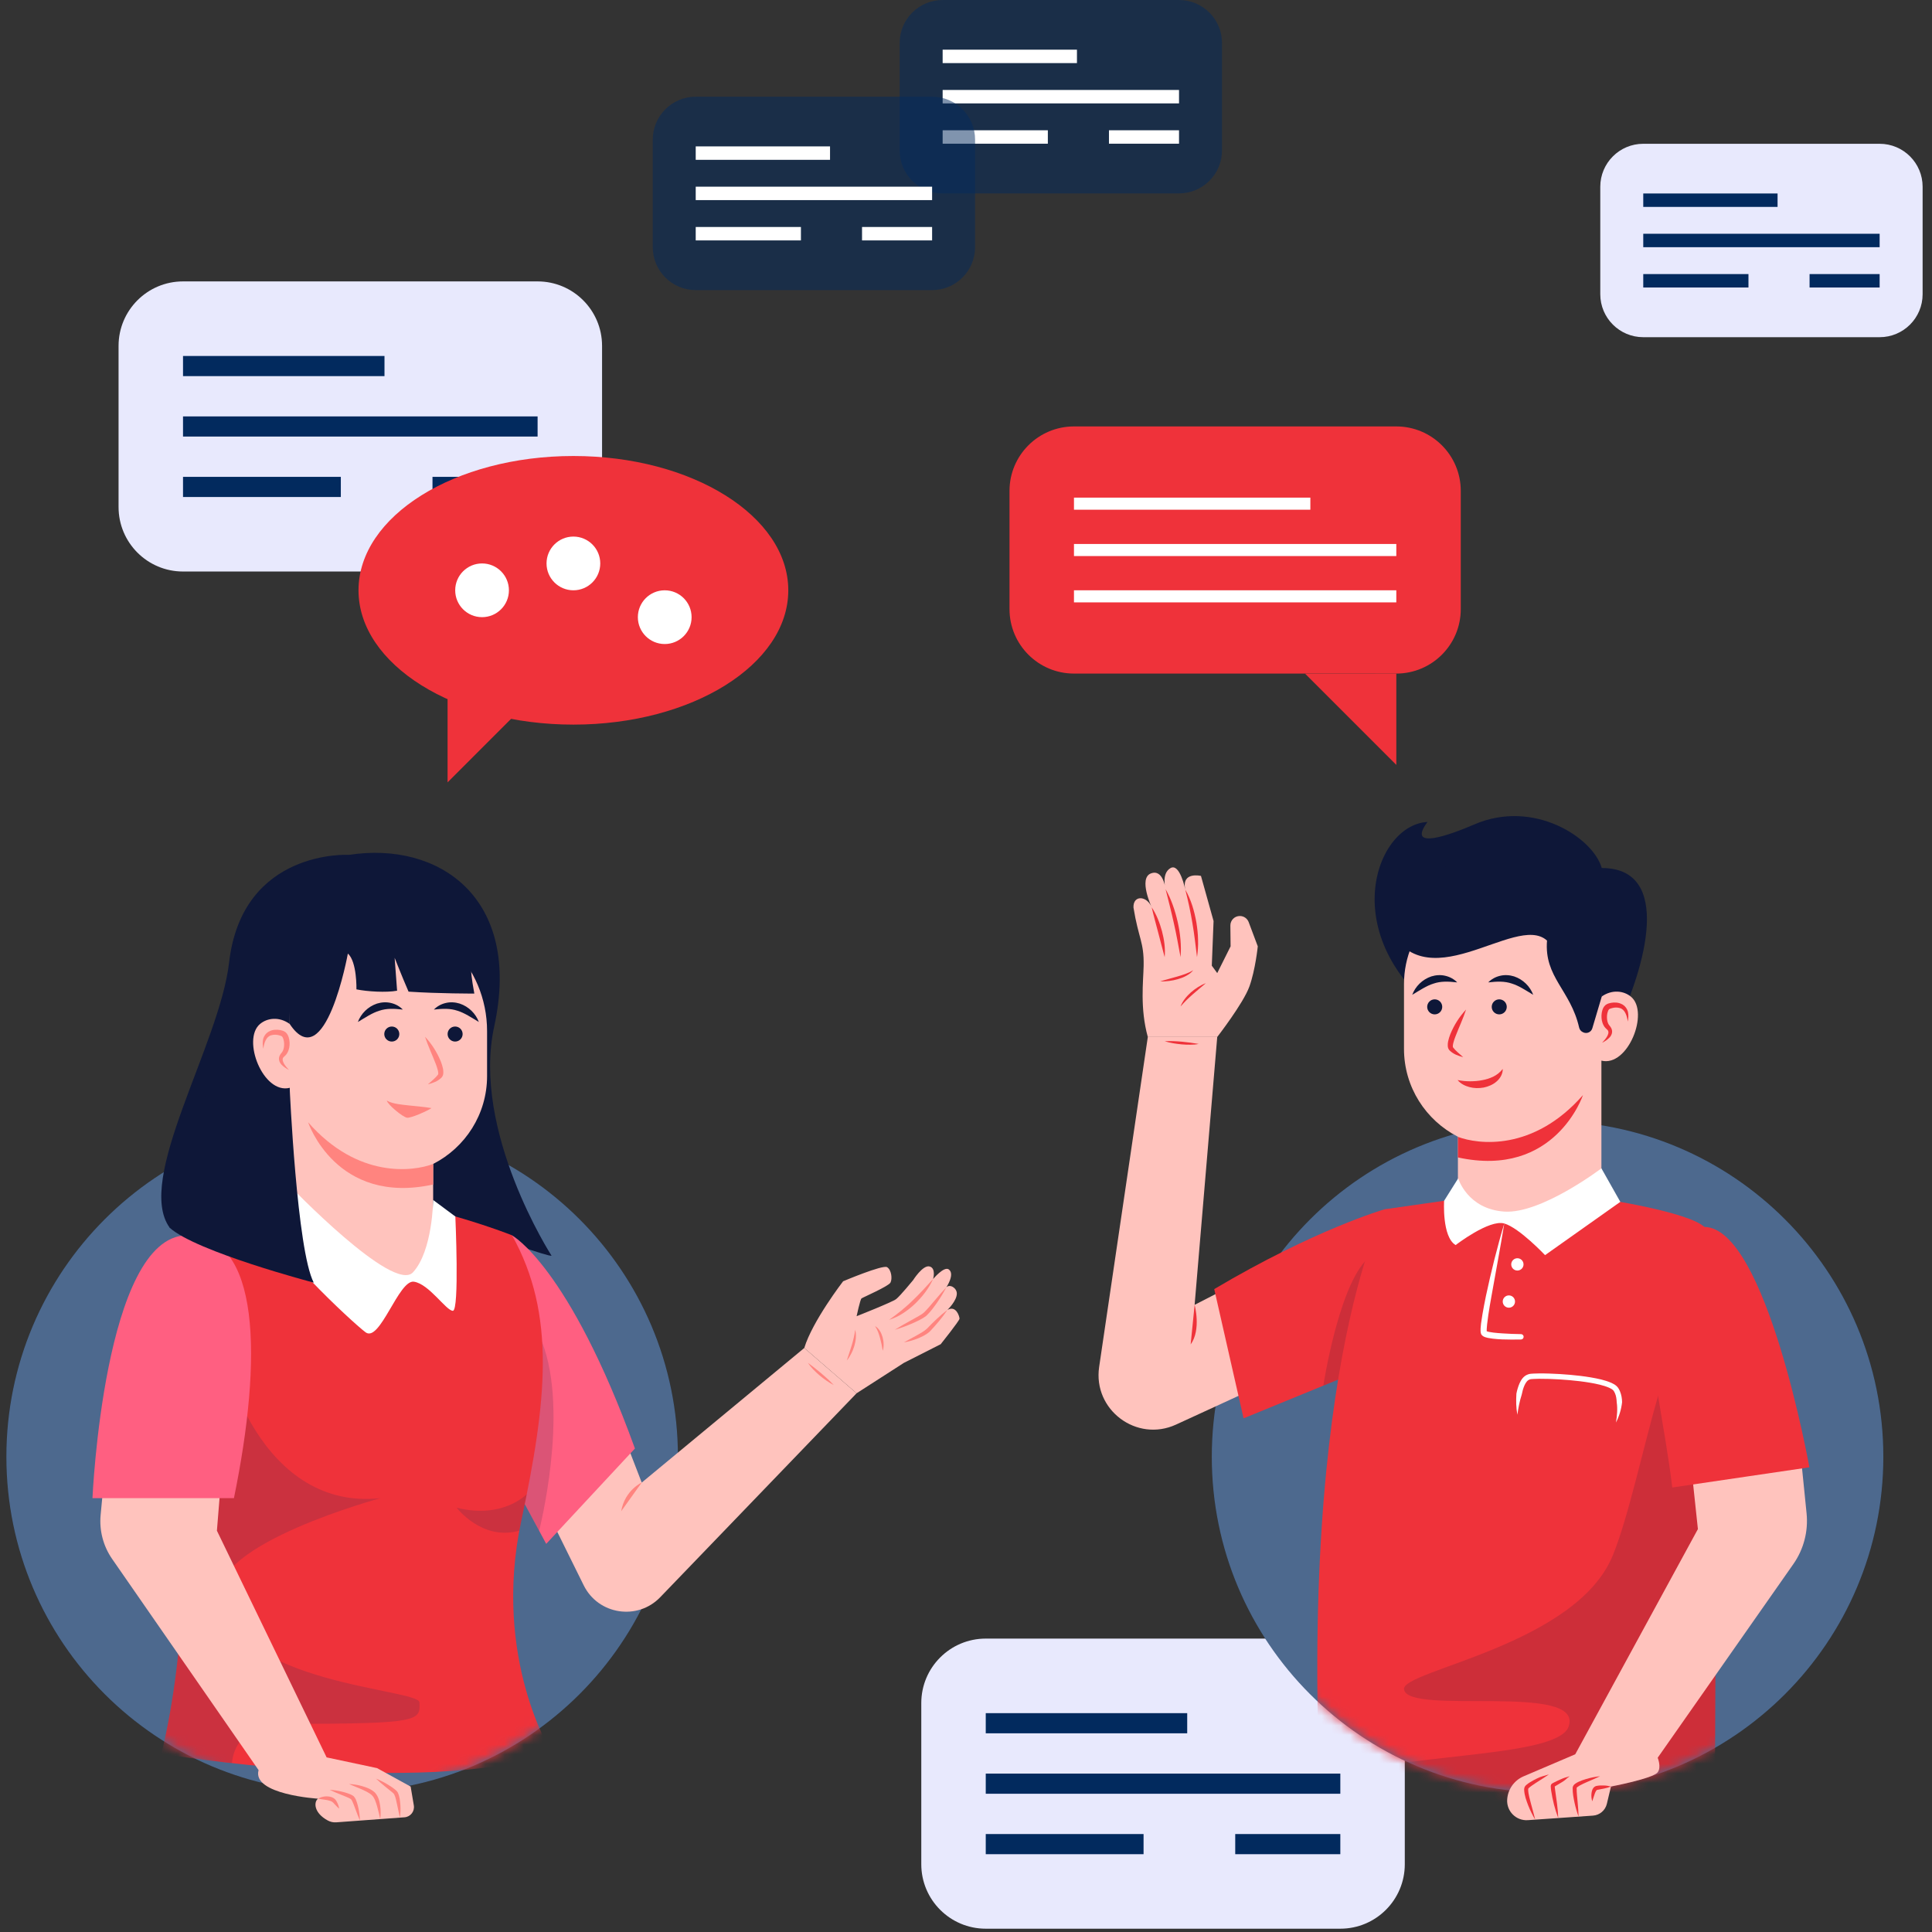<svg width="201" height="201" viewBox="0 0 201 201" fill="none" xmlns="http://www.w3.org/2000/svg">
<rect x="0" y="0" width="201" height="201" fill="#333333" stroke="none"/>
<path d="M139.444 200.656H102.555C98.851 200.656 95.848 197.653 95.848 193.949V177.182C95.848 173.478 98.851 170.475 102.555 170.475H139.444C143.148 170.475 146.151 173.478 146.151 177.182V193.949C146.151 197.653 143.148 200.656 139.444 200.656Z" fill="#E8E9FD"/>
<path d="M139.444 184.521H102.555V186.617H139.444V184.521Z" fill="#022A5E"/>
<path d="M123.514 178.232H102.555V180.328H123.514V178.232Z" fill="#022A5E"/>
<path d="M118.973 190.809H102.555V192.905H118.973V190.809Z" fill="#022A5E"/>
<path d="M139.444 190.809H128.51V192.905H139.444V190.809Z" fill="#022A5E"/>
<path d="M55.93 59.459H19.041C15.338 59.459 12.335 56.456 12.335 52.752V35.984C12.335 32.28 15.338 29.277 19.041 29.277H55.93C59.634 29.277 62.637 32.28 62.637 35.984V52.752C62.637 56.456 59.634 59.459 55.93 59.459Z" fill="#E8E9FD"/>
<path d="M55.93 43.322H19.041V45.418H55.93V43.322Z" fill="#022A5E"/>
<path d="M40.001 37.035H19.041V39.131H40.001V37.035Z" fill="#022A5E"/>
<path d="M35.459 49.611H19.041V51.707H35.459V49.611Z" fill="#022A5E"/>
<path d="M55.929 49.611H44.995V51.707H55.929V49.611Z" fill="#022A5E"/>
<path d="M195.553 35.08H170.96C168.491 35.08 166.489 33.078 166.489 30.609V19.43C166.489 16.961 168.491 14.959 170.96 14.959H195.553C198.022 14.959 200.024 16.961 200.024 19.43V30.609C200.024 33.078 198.022 35.08 195.553 35.08Z" fill="#E8E9FD"/>
<path d="M195.552 24.32H170.96V25.718H195.552V24.32Z" fill="#022A5E"/>
<path d="M184.933 20.129H170.96V21.526H184.933V20.129Z" fill="#022A5E"/>
<path d="M181.905 28.514H170.96V29.911H181.905V28.514Z" fill="#022A5E"/>
<path d="M195.552 28.514H188.263V29.911H195.552V28.514Z" fill="#022A5E"/>
<path opacity="0.5" d="M122.662 20.121H98.07C95.6 20.121 93.598 18.119 93.598 15.65V4.471C93.598 2.002 95.6 0 98.07 0H122.662C125.132 0 127.134 2.002 127.134 4.471V15.65C127.134 18.119 125.132 20.121 122.662 20.121Z" fill="#022A5E"/>
<path d="M122.662 9.359H98.07V10.757H122.662V9.359Z" fill="white"/>
<path d="M112.043 5.168H98.07V6.565H112.043V5.168Z" fill="white"/>
<path d="M109.015 13.553H98.07V14.95H109.015V13.553Z" fill="white"/>
<path d="M122.662 13.553H115.373V14.95H122.662V13.553Z" fill="white"/>
<path d="M145.268 70.076H111.733C108.029 70.076 105.026 67.073 105.026 63.368V51.072C105.026 47.368 108.029 44.365 111.733 44.365H145.268C148.972 44.365 151.975 47.368 151.975 51.072V63.368C151.975 67.073 148.973 70.076 145.268 70.076Z" fill="#EF323A"/>
<path d="M145.269 70.076V79.578L135.781 70.09L145.269 70.076Z" fill="#EF323A"/>
<path d="M136.326 51.772H111.733V53.029H136.326V51.772Z" fill="white"/>
<path d="M145.268 56.594H111.733V57.851H145.268V56.594Z" fill="white"/>
<path d="M145.268 61.412H111.733V62.67H145.268V61.412Z" fill="white"/>
<path d="M59.655 75.387C72.002 75.387 82.011 69.132 82.011 61.414C82.011 53.697 72.002 47.441 59.655 47.441C47.307 47.441 37.298 53.697 37.298 61.414C37.298 69.132 47.307 75.387 59.655 75.387Z" fill="#EF323A"/>
<path d="M46.565 71.613V81.394L53.359 74.599L46.565 71.613Z" fill="#EF323A"/>
<path d="M59.655 61.413C61.198 61.413 62.449 60.162 62.449 58.619C62.449 57.075 61.198 55.824 59.655 55.824C58.111 55.824 56.86 57.075 56.86 58.619C56.86 60.162 58.111 61.413 59.655 61.413Z" fill="white"/>
<path d="M69.156 67.003C70.699 67.003 71.951 65.752 71.951 64.209C71.951 62.665 70.699 61.414 69.156 61.414C67.612 61.414 66.361 62.665 66.361 64.209C66.361 65.752 67.612 67.003 69.156 67.003Z" fill="white"/>
<path d="M50.153 64.208C51.696 64.208 52.947 62.957 52.947 61.414C52.947 59.87 51.696 58.619 50.153 58.619C48.609 58.619 47.358 59.87 47.358 61.414C47.358 62.957 48.609 64.208 50.153 64.208Z" fill="white"/>
<path opacity="0.5" d="M96.974 30.182H72.381C69.912 30.182 67.91 28.18 67.91 25.71V14.532C67.91 12.063 69.912 10.06 72.381 10.06H96.974C99.443 10.06 101.445 12.063 101.445 14.532V25.71C101.445 28.18 99.443 30.182 96.974 30.182Z" fill="#022A5E"/>
<path d="M96.974 19.422H72.381V20.819H96.974V19.422Z" fill="white"/>
<path d="M86.354 15.23H72.381V16.628H86.354V15.23Z" fill="white"/>
<path d="M83.326 23.615H72.381V25.012H83.326V23.615Z" fill="white"/>
<path d="M96.974 23.615H89.684V25.012H96.974V23.615Z" fill="white"/>
<path d="M161.005 186.49C180.297 186.49 195.937 170.85 195.937 151.558C195.937 132.265 180.297 116.625 161.005 116.625C141.712 116.625 126.072 132.265 126.072 151.558C126.072 170.85 141.712 186.49 161.005 186.49Z" fill="#022A5E"/>
<path opacity="0.3" d="M161.005 186.49C180.297 186.49 195.937 170.85 195.937 151.558C195.937 132.265 180.297 116.625 161.005 116.625C141.712 116.625 126.072 132.265 126.072 151.558C126.072 170.85 141.712 186.49 161.005 186.49Z" fill="white"/>
<path d="M128.56 133.555L124.285 135.752L126.638 107.885H119.415L114.352 142.213C113.694 146.678 118.251 150.094 122.352 148.209L130.855 144.3L128.56 133.555Z" fill="#FFC3BD"/>
<path d="M119.819 94.39C119.819 94.39 118.422 91.386 119.726 90.873C121.03 90.361 121.263 92.503 121.263 92.503C121.263 92.503 120.798 90.873 121.776 90.314C122.754 89.755 123.313 92.55 123.313 92.55C122.893 90.64 124.945 91.127 124.945 91.127L126.256 95.822L126.072 100.468L126.638 101.237L128.028 98.454L128.004 96.293C127.998 95.745 128.441 95.298 128.988 95.298C129.399 95.298 129.766 95.552 129.91 95.936L130.855 98.454C130.855 98.454 130.613 100.887 129.984 102.634C129.356 104.38 126.638 107.885 126.638 107.885H119.415C118.585 104.87 118.95 102.116 118.981 100.468C119.027 97.981 118.46 97.703 117.924 94.419C117.87 93.106 119.307 93.156 119.819 94.39Z" fill="#FFC3BD"/>
<path d="M119.819 94.389C120.325 95.152 120.652 96.008 120.891 96.882C121.121 97.757 121.252 98.672 121.17 99.582C120.922 98.704 120.723 97.847 120.487 96.989C120.264 96.129 120.02 95.277 119.819 94.389Z" fill="#EF323A"/>
<path d="M121.263 92.504C121.868 93.571 122.255 94.745 122.528 95.936C122.794 97.129 122.925 98.362 122.823 99.583C122.594 98.381 122.393 97.201 122.12 96.027C121.863 94.851 121.56 93.689 121.263 92.504Z" fill="#EF323A"/>
<path d="M123.312 92.549C123.92 93.599 124.256 94.783 124.469 95.971C124.562 96.568 124.635 97.17 124.642 97.775C124.666 98.379 124.619 98.985 124.535 99.582C124.385 98.383 124.258 97.209 124.056 96.041C123.964 95.456 123.843 94.876 123.723 94.294C123.594 93.714 123.468 93.132 123.312 92.549Z" fill="#EF323A"/>
<path d="M125.454 102.287C124.993 102.686 124.531 103.056 124.088 103.45C123.863 103.643 123.653 103.849 123.437 104.052C123.225 104.26 123.029 104.481 122.823 104.708C123.039 104.132 123.451 103.647 123.903 103.24C124.366 102.843 124.88 102.5 125.454 102.287Z" fill="#EF323A"/>
<path d="M120.704 102.098C121.297 101.913 121.886 101.774 122.465 101.601C122.755 101.521 123.041 101.428 123.323 101.326C123.603 101.221 123.879 101.104 124.138 100.934C123.956 101.191 123.685 101.372 123.411 101.522C123.136 101.676 122.84 101.781 122.542 101.87C122.243 101.953 121.94 102.022 121.632 102.056C121.325 102.093 121.016 102.118 120.704 102.098Z" fill="#EF323A"/>
<path d="M121.17 108.329C121.77 108.29 122.36 108.326 122.949 108.374C123.538 108.428 124.118 108.509 124.709 108.608C124.414 108.674 124.112 108.686 123.815 108.689C123.517 108.696 123.22 108.676 122.924 108.652C122.334 108.593 121.746 108.506 121.17 108.329Z" fill="#EF323A"/>
<path d="M124.285 135.754L123.872 139.873C124.989 138.336 124.285 135.754 124.285 135.754Z" fill="#EF323A"/>
<path d="M144.047 125.812C144.047 125.812 136.811 127.893 126.325 134.114L129.378 147.559L151.454 138.515L144.047 125.812Z" fill="#EF323A"/>
<path opacity="0.15" d="M141.999 131.239C139.166 134.415 137.677 144.155 137.677 144.155L151.454 138.511C151.454 138.511 144.831 128.064 141.999 131.239Z" fill="#0E1738"/>
<mask id="mask0_793_15350" style="mask-type:luminance" maskUnits="userSpaceOnUse" x="126" y="116" width="70" height="71">
<path d="M161.006 116.623C180.298 116.623 195.938 132.263 195.938 151.556C195.938 170.848 180.298 186.488 161.006 186.488C141.713 186.488 126.073 170.848 126.073 151.556C126.073 132.263 141.713 116.623 161.006 116.623Z" fill="white"/>
</mask>
<g mask="url(#mask0_793_15350)">
<path d="M166.643 124.717H151.715L144.047 125.81C144.047 125.81 134.363 143.963 137.775 193.965C143.301 198.041 170.863 198.335 178.345 193.459C178.345 193.459 179.025 129.24 177.319 127.65C175.613 126.06 166.643 124.717 166.643 124.717Z" fill="#EF323A"/>
<path opacity="0.15" d="M163.189 179.64C164.884 174.945 146.308 178.556 146.07 175.728C145.904 173.771 163.977 171.179 167.796 161.808C171.1 153.702 173.851 132.77 178.175 137.789C178.739 156.265 178.346 193.458 178.346 193.458C170.864 198.334 143.301 198.039 137.775 193.963C137.57 190.954 137.413 188.061 137.297 185.279C145.187 182.279 161.97 183.014 163.189 179.64Z" fill="#0E1738"/>
<path d="M157.865 147.185C157.725 146.469 157.718 145.739 157.762 144.995C157.831 144.631 157.938 144.268 158.092 143.909C158.251 143.567 158.483 143.162 158.958 142.992C159.214 142.9 159.368 142.924 159.562 142.903C159.747 142.893 159.928 142.89 160.11 142.888C160.473 142.884 160.834 142.89 161.194 142.902C161.915 142.925 162.634 142.968 163.352 143.032C164.07 143.097 164.787 143.179 165.503 143.3C166.218 143.426 166.933 143.563 167.641 143.867C167.818 143.951 167.996 144.037 168.168 144.189C168.357 144.354 168.449 144.553 168.532 144.732C168.689 145.108 168.753 145.501 168.757 145.882C168.671 146.644 168.452 147.348 168.121 147.994C168.237 147.284 168.301 146.565 168.199 145.895C168.185 145.563 168.143 145.235 168.018 144.952C167.952 144.81 167.883 144.675 167.797 144.608C167.702 144.52 167.555 144.444 167.41 144.376C166.801 144.114 166.099 143.97 165.408 143.851C164.713 143.733 164.008 143.652 163.301 143.588C162.594 143.525 161.884 143.482 161.176 143.459C160.821 143.448 160.466 143.442 160.114 143.445L159.59 143.461C159.431 143.473 159.215 143.473 159.136 143.521C158.919 143.586 158.728 143.845 158.6 144.139C158.466 144.435 158.381 144.766 158.313 145.103C158.098 145.766 157.959 146.47 157.865 147.185Z" fill="white"/>
<path d="M156.502 127.289C156.298 128.569 156.066 129.842 155.841 131.115L155.154 134.928C155.04 135.563 154.931 136.198 154.837 136.833C154.789 137.15 154.748 137.466 154.714 137.781C154.7 137.938 154.684 138.092 154.675 138.243L154.672 138.455L154.678 138.537C154.687 138.527 154.661 138.518 154.663 138.502C154.672 138.486 154.614 138.472 154.657 138.487L154.725 138.516L154.921 138.569C155.067 138.597 155.216 138.622 155.372 138.64C155.682 138.678 155.998 138.701 156.317 138.722C156.952 138.768 157.598 138.789 158.236 138.798H158.24C158.394 138.8 158.518 138.927 158.515 139.081C158.513 139.232 158.391 139.353 158.242 139.357C157.587 139.37 156.939 139.371 156.283 139.347C155.956 139.336 155.628 139.307 155.295 139.27C155.13 139.251 154.96 139.223 154.788 139.19C154.697 139.167 154.611 139.148 154.516 139.116C154.416 139.069 154.317 139.061 154.161 138.895C154.094 138.832 154.073 138.725 154.05 138.644L154.035 138.485C154.032 138.388 154.033 138.3 154.037 138.211C154.046 138.039 154.061 137.873 154.082 137.708C154.125 137.38 154.174 137.056 154.23 136.735C154.34 136.093 154.464 135.456 154.594 134.821C154.86 133.551 155.161 132.291 155.471 131.034C155.794 129.781 156.125 128.529 156.502 127.289Z" fill="white"/>
<path d="M156.98 136.049C157.333 136.049 157.619 135.763 157.619 135.409C157.619 135.056 157.333 134.77 156.98 134.77C156.626 134.77 156.34 135.056 156.34 135.409C156.34 135.763 156.626 136.049 156.98 136.049Z" fill="white"/>
<path d="M158.504 131.544C158.504 131.897 158.217 132.184 157.864 132.184C157.511 132.184 157.224 131.897 157.224 131.544C157.224 131.19 157.511 130.904 157.864 130.904C158.217 130.904 158.504 131.19 158.504 131.544Z" fill="white"/>
</g>
<path d="M148.51 85.516C146.263 88.555 150.928 86.831 153.386 85.77C159.562 83.106 165.744 87.153 166.642 90.306C174.095 90.306 171.157 100.689 168.21 106.796H151.645C138.507 98.535 142.828 85.795 148.51 85.516Z" fill="#0E1738"/>
<path d="M156.337 92.113C162.009 92.113 166.606 96.71 166.606 102.382V103.697C167.695 102.913 168.935 103.065 169.694 103.705C171.609 105.32 169.366 111.032 166.606 110.346V126.105H151.678V118.263C148.351 116.564 146.068 113.112 146.068 109.121V102.382C146.069 96.71 150.666 92.113 156.337 92.113Z" fill="#FFC3BD"/>
<path d="M164.687 113.93C164.687 113.93 161.799 122.625 151.678 120.417V118.275C153.744 119.056 159.511 119.836 164.687 113.93Z" fill="#EF323A"/>
<path d="M166.643 103.672L165.667 106.96C165.56 107.366 165.116 107.579 164.732 107.409L164.679 107.385C164.479 107.296 164.337 107.115 164.288 106.902C163.398 102.998 160.639 101.679 160.948 97.856C157.652 94.845 147.999 104.753 144.146 95.853C141.414 89.543 159.065 88.472 163.157 90.157C167.247 91.841 166.643 103.672 166.643 103.672Z" fill="#0E1738"/>
<path d="M155.978 105.533C156.41 105.533 156.76 105.183 156.76 104.751C156.76 104.319 156.41 103.969 155.978 103.969C155.546 103.969 155.195 104.319 155.195 104.751C155.195 105.183 155.546 105.533 155.978 105.533Z" fill="#0E1738"/>
<path d="M149.263 105.533C149.696 105.533 150.046 105.183 150.046 104.751C150.046 104.319 149.696 103.969 149.263 103.969C148.831 103.969 148.481 104.319 148.481 104.751C148.481 105.183 148.831 105.533 149.263 105.533Z" fill="#0E1738"/>
<path d="M152.527 105.031C151.823 105.778 151.281 106.639 150.887 107.594C150.791 107.836 150.713 108.086 150.656 108.355C150.628 108.49 150.617 108.632 150.621 108.788C150.625 108.867 150.633 108.948 150.662 109.04C150.701 109.153 150.756 109.224 150.811 109.284C151.245 109.702 151.726 109.846 152.226 109.984C151.854 109.648 151.427 109.314 151.186 108.986C151.115 108.912 151.153 108.693 151.207 108.475C151.258 108.255 151.347 108.032 151.43 107.806C151.778 106.901 152.207 106.003 152.527 105.031Z" fill="#EF323A"/>
<path d="M159.511 103.496C159.186 102.627 158.466 101.898 157.522 101.582C157.05 101.436 156.535 101.403 156.062 101.521C155.588 101.632 155.161 101.868 154.835 102.205C155.767 102.098 156.542 102.073 157.283 102.326C158.031 102.554 158.709 103.021 159.511 103.496Z" fill="#0E1738"/>
<path d="M146.925 103.496C147.727 103.021 148.405 102.554 149.153 102.326C149.895 102.073 150.669 102.098 151.602 102.205C151.276 101.868 150.849 101.632 150.375 101.521C149.901 101.403 149.386 101.436 148.915 101.582C147.97 101.898 147.25 102.627 146.925 103.496Z" fill="#0E1738"/>
<path d="M151.645 112.366C151.951 112.743 152.411 112.977 152.881 113.098C153.356 113.227 153.856 113.231 154.345 113.148C154.829 113.049 155.312 112.856 155.698 112.517C156.084 112.191 156.361 111.698 156.338 111.211C156.043 111.593 155.711 111.835 155.351 112.014C154.989 112.187 154.603 112.309 154.201 112.379C153.801 112.461 153.386 112.491 152.964 112.495C152.54 112.493 152.115 112.461 151.645 112.366Z" fill="#EF323A"/>
<path d="M166.674 108.484C166.967 108.344 167.239 108.167 167.48 107.91C167.593 107.777 167.696 107.607 167.717 107.393C167.743 107.178 167.65 106.962 167.532 106.807C167.463 106.722 167.418 106.664 167.389 106.623C167.357 106.57 167.321 106.521 167.299 106.46C167.245 106.345 167.216 106.212 167.199 106.077C167.163 105.81 167.181 105.516 167.265 105.269C167.298 105.149 167.364 105.03 167.401 105.002C167.442 104.961 167.6 104.907 167.723 104.876C167.988 104.803 168.271 104.802 168.516 104.874C169.034 104.999 169.27 105.647 169.345 106.279C169.415 105.964 169.443 105.632 169.37 105.287C169.292 104.948 169.044 104.604 168.689 104.45C168.342 104.28 167.961 104.274 167.607 104.332C167.423 104.373 167.264 104.4 167.048 104.549C166.838 104.725 166.769 104.912 166.705 105.09C166.601 105.451 166.585 105.81 166.653 106.169C166.691 106.347 166.746 106.525 166.842 106.692C166.885 106.776 166.945 106.855 167.008 106.93C167.084 107.008 167.146 107.067 167.183 107.1C167.591 107.408 167.105 108.05 166.674 108.484Z" fill="#EF323A"/>
<path d="M168.574 125.038L166.606 121.551C166.606 121.551 160.346 126.311 156.502 126.05C152.657 125.789 151.705 122.594 151.705 122.594L150.242 124.925C150.242 124.925 150.006 128.687 151.441 129.534C151.441 129.534 154.934 126.833 156.502 127.289C158.069 127.746 160.743 130.582 160.743 130.582L168.574 125.038Z" fill="white"/>
<path d="M175.94 152.457L176.645 159.083L163.883 182.512L158.509 184.805C157.522 185.226 156.86 186.171 156.802 187.242C156.736 188.445 157.732 189.437 158.935 189.366L165.73 188.892C166.426 188.843 167.009 188.348 167.172 187.67L167.602 185.862C167.602 185.862 171.96 185.042 172.461 184.384C172.865 183.855 172.461 182.872 172.461 182.872L186.575 162.723C187.651 161.187 188.139 159.315 187.952 157.449L187.319 151.18L175.94 152.457Z" fill="#FFC3BD"/>
<path d="M162.115 189.146C161.759 188.214 161.526 187.26 161.374 186.274C161.358 186.148 161.343 186.028 161.339 185.885L161.338 185.829C161.339 185.815 161.333 185.798 161.351 185.731C161.364 185.68 161.398 185.616 161.42 185.599L161.486 185.549C161.546 185.513 161.602 185.48 161.659 185.452C161.884 185.339 162.103 185.23 162.331 185.133C162.781 184.93 162.826 184.942 163.301 184.795C162.898 185.088 162.904 185.173 162.482 185.423L161.854 185.798L161.708 185.888C161.706 185.89 161.703 185.892 161.7 185.893C161.7 185.893 161.739 185.868 161.741 185.845C161.749 185.808 161.744 185.821 161.746 185.837L161.749 185.874C161.754 185.975 161.772 186.101 161.789 186.217C161.924 187.178 162.083 188.151 162.115 189.146Z" fill="#EF323A"/>
<path d="M164.232 188.999C164.058 188.522 163.916 188.038 163.81 187.545C163.708 187.043 163.605 186.573 163.616 186.008L163.636 185.883C163.657 185.829 163.686 185.775 163.718 185.726C163.777 185.663 163.841 185.597 163.899 185.562C164.02 185.478 164.136 185.416 164.257 185.361C164.497 185.254 164.736 185.166 164.98 185.095C165.466 184.946 165.963 184.85 166.468 184.795C166.008 185.007 165.548 185.207 165.094 185.402C164.87 185.506 164.641 185.599 164.433 185.716C164.238 185.821 163.984 185.971 164.033 186.046C164.016 186.483 164.096 187.007 164.132 187.494C164.182 187.99 164.216 188.492 164.232 188.999Z" fill="#EF323A"/>
<path d="M159.718 189.312C159.437 188.839 159.193 188.346 158.991 187.835C158.796 187.314 158.598 186.816 158.567 186.193C158.576 186.105 158.568 186.028 158.629 185.905C158.679 185.79 158.748 185.749 158.805 185.691C158.923 185.591 159.038 185.509 159.158 185.435C159.399 185.289 159.637 185.152 159.887 185.035C160.379 184.79 160.617 184.774 161.142 184.607C160.689 184.92 160.504 185.032 160.047 185.32C159.821 185.469 159.592 185.61 159.379 185.765C159.271 185.84 159.165 185.918 159.078 185.996C159.042 186.032 158.989 186.078 158.998 186.094C158.992 186.094 158.989 186.155 158.986 186.203C158.999 186.672 159.171 187.217 159.3 187.731C159.446 188.251 159.587 188.778 159.718 189.312Z" fill="#EF323A"/>
<path d="M165.653 187.404C165.577 187.149 165.544 186.885 165.57 186.616C165.581 186.481 165.608 186.346 165.661 186.204C165.719 186.072 165.809 185.9 166.03 185.818C166.336 185.749 166.564 185.748 166.83 185.754C167.087 185.759 167.345 185.797 167.602 185.865C167.354 185.96 167.106 186.031 166.858 186.08C166.622 186.135 166.341 186.169 166.155 186.217C166.088 186.216 165.957 186.466 165.89 186.682L165.653 187.404Z" fill="#EF323A"/>
<path d="M177.319 127.647C183.768 127.707 188.243 152.655 188.243 152.655L173.978 154.755C172.487 142.369 167.652 127.557 177.319 127.647Z" fill="#EF323A"/>
<path d="M35.597 186.484C54.889 186.484 70.529 170.844 70.529 151.552C70.529 132.259 54.889 116.619 35.597 116.619C16.304 116.619 0.664 132.259 0.664 151.552C0.664 170.844 16.304 186.484 35.597 186.484Z" fill="#022A5E"/>
<path opacity="0.3" d="M35.597 186.484C54.889 186.484 70.529 170.844 70.529 151.552C70.529 132.259 54.889 116.619 35.597 116.619C16.304 116.619 0.664 132.259 0.664 151.552C0.664 170.844 16.304 186.484 35.597 186.484Z" fill="white"/>
<path d="M17.66 127.735L37.228 123.59C37.228 123.59 56.743 130.833 57.385 130.645C57.385 130.645 49.036 117.706 51.415 106.798C54.349 93.347 45.595 87.504 36.331 88.936C36.331 88.936 25.201 88.277 23.832 100.147C22.846 108.707 14.006 122.72 17.66 127.735Z" fill="#0E1738"/>
<path d="M57.385 158.172L60.729 164.936C62.24 167.992 66.326 168.625 68.69 166.169L89.118 144.951L83.675 140.24L66.764 154.243L64.72 148.951L57.385 158.172Z" fill="#FFC3BD"/>
<path d="M89.118 144.952L94.039 141.789L97.869 139.846C97.869 139.846 99.826 137.399 99.826 137.19C99.826 136.98 99.476 135.757 98.568 136.281C98.568 136.281 99.558 135.327 99.546 134.569C99.537 133.992 98.824 133.556 98.452 133.929C98.452 133.929 99.383 132.555 98.708 132.066C98.21 131.706 97.077 133.068 97.077 133.068C97.077 133.068 97.41 131.945 96.711 131.759C96.013 131.573 95.005 133.173 95.005 133.173C95.005 133.173 93.654 134.826 93.235 135.152C92.816 135.479 89.118 136.934 89.118 136.934C89.118 136.934 89.491 135.187 89.631 135.082C89.771 134.977 92.432 133.824 92.641 133.44C92.851 133.055 92.746 132.112 92.292 131.833C91.838 131.554 87.716 133.3 87.716 133.3C87.716 133.3 84.519 137.447 83.675 140.24L89.118 144.952Z" fill="#FFC3BD"/>
<path d="M97.078 133.064C96.639 134.039 95.969 134.892 95.204 135.634C94.818 136.004 94.396 136.339 93.945 136.628C93.5 136.925 93.005 137.146 92.502 137.314C92.934 136.999 93.354 136.695 93.754 136.363C94.151 136.03 94.546 135.695 94.915 135.331C95.667 134.618 96.366 133.853 97.078 133.064Z" fill="#FF847F"/>
<path d="M98.452 133.926C98.176 134.457 97.869 134.969 97.531 135.461C97.188 135.954 96.849 136.43 96.392 136.875C95.865 137.284 95.331 137.492 94.78 137.74C94.233 137.976 93.67 138.177 93.096 138.344C93.604 138.028 94.118 137.729 94.637 137.446L95.409 137.015C95.659 136.871 95.928 136.729 96.114 136.561C96.514 136.184 96.887 135.704 97.272 135.262C97.651 134.81 98.044 134.363 98.452 133.926Z" fill="#FF847F"/>
<path d="M98.568 136.277C98.029 137.088 97.406 137.813 96.741 138.52C96.34 138.884 95.894 139.081 95.441 139.265C94.988 139.445 94.518 139.573 94.039 139.655L95.303 138.969C95.709 138.738 96.142 138.512 96.448 138.221C97.106 137.539 97.791 136.861 98.568 136.277Z" fill="#FF847F"/>
<path d="M88.973 138.344C89.117 138.9 89.037 139.493 88.88 140.036C88.794 140.308 88.694 140.574 88.561 140.826C88.431 141.078 88.286 141.323 88.101 141.54C88.27 140.998 88.457 140.482 88.613 139.956C88.773 139.43 88.897 138.907 88.973 138.344Z" fill="#FF847F"/>
<path d="M91.034 137.965C91.464 138.198 91.695 138.676 91.824 139.122C91.884 139.352 91.926 139.586 91.928 139.824C91.933 140.06 91.918 140.301 91.837 140.525C91.766 140.061 91.673 139.627 91.555 139.196C91.435 138.766 91.302 138.351 91.034 137.965Z" fill="#FF847F"/>
<path d="M84.048 141.787C84.537 142.134 84.99 142.502 85.444 142.878C85.891 143.261 86.333 143.648 86.737 144.092C86.2 143.822 85.72 143.47 85.263 143.091C84.815 142.704 84.383 142.287 84.048 141.787Z" fill="#FF847F"/>
<path d="M64.626 157.225L66.763 154.24C66.763 154.24 65.01 155.025 64.626 157.225Z" fill="#FF847F"/>
<path d="M53.271 128.525C53.271 128.525 59.178 131.718 66.056 150.699L56.826 160.619L46.124 140.77L53.271 128.525Z" fill="#FF5F81"/>
<path opacity="0.15" d="M56.09 159.252C56.09 159.252 59.231 147.042 56.409 139.659C53.587 132.276 46.124 140.769 46.124 140.769L56.09 159.252Z" fill="#0E1738"/>
<mask id="mask1_793_15350" style="mask-type:luminance" maskUnits="userSpaceOnUse" x="0" y="116" width="71" height="71">
<path d="M35.597 116.611C54.889 116.611 70.529 132.251 70.529 151.544C70.529 170.837 54.889 186.476 35.597 186.476C16.304 186.476 0.664 170.837 0.664 151.544C0.664 132.251 16.304 116.611 35.597 116.611Z" fill="white"/>
</mask>
<g mask="url(#mask1_793_15350)">
<path d="M45.045 125.928H30.091L19.397 128.517C16.09 134.78 22.217 159.854 16.801 182.447C16.801 182.447 43.534 186.956 57.443 182.447C57.443 182.447 51.181 172.551 54.225 158.258C56.883 145.778 57.877 136.766 53.271 128.517C53.271 128.517 49.728 127.106 45.045 125.928Z" fill="#EF323A"/>
<path opacity="0.15" d="M18.358 136.447L22.588 135.768C22.629 142.691 27.661 157.178 39.587 155.864C39.587 155.864 21.982 160.617 22.871 166.141C24.339 175.258 43.575 175.677 43.64 177.115C43.726 179.016 43.726 179.344 30.122 179.344C25.995 179.344 24.381 181.055 24.123 183.433C19.722 182.938 16.802 182.446 16.802 182.446C20.858 165.522 18.437 147.205 18.358 136.447Z" fill="#022A5E"/>
<path opacity="0.15" d="M47.51 156.859C47.51 156.859 50.173 160.358 54.028 159.244L54.804 155.445C54.804 155.445 52.332 158.07 47.51 156.859Z" fill="#022A5E"/>
</g>
<path d="M10.925 152.791L10.47 157.608C10.316 159.231 10.742 160.856 11.671 162.195L26.902 184.159C26.199 186.71 33.081 187.129 33.081 187.129C32.625 187.497 32.652 188.615 34.105 189.401C34.373 189.546 34.682 189.613 34.987 189.59L42.084 189.066C42.708 189.02 43.157 188.447 43.053 187.83L42.723 185.871L39.229 183.95L33.98 182.833L22.567 159.249L22.941 154.608L10.925 152.791Z" fill="#FFC3BD"/>
<path d="M39.56 189.252C39.456 188.796 39.351 188.349 39.231 187.915C39.104 187.492 38.966 187.04 38.699 186.78C38.416 186.509 37.986 186.32 37.58 186.135L36.306 185.604C36.775 185.623 37.239 185.696 37.691 185.828C38.142 185.964 38.595 186.122 38.992 186.481C39.376 186.891 39.474 187.385 39.55 187.847C39.621 188.315 39.618 188.787 39.56 189.252Z" fill="#FF847F"/>
<path d="M41.613 189.1C41.507 188.676 41.416 188.255 41.333 187.839C41.241 187.435 41.167 186.982 41.01 186.675C40.957 186.579 40.749 186.421 40.599 186.297L40.102 185.896C39.767 185.63 39.441 185.347 39.125 185.045C39.53 185.21 39.919 185.404 40.289 185.628C40.478 185.735 40.657 185.858 40.838 185.98C40.929 186.043 41.015 186.111 41.103 186.182C41.189 186.254 41.281 186.322 41.373 186.466C41.595 186.935 41.618 187.355 41.656 187.796C41.685 188.231 41.669 188.666 41.613 189.1Z" fill="#FF847F"/>
<path d="M37.447 189.409C37.277 189.018 37.124 188.627 36.983 188.237C36.907 188.044 36.844 187.846 36.763 187.66C36.692 187.484 36.6 187.264 36.522 187.192C36.426 187.11 36.214 187.017 36.035 186.942C35.85 186.858 35.654 186.79 35.463 186.709C35.076 186.559 34.688 186.394 34.303 186.211C34.729 186.236 35.15 186.296 35.561 186.396C35.769 186.442 35.971 186.504 36.177 186.571C36.384 186.653 36.574 186.705 36.807 186.885C37.015 187.122 37.054 187.317 37.135 187.526C37.199 187.733 37.255 187.938 37.296 188.147C37.386 188.561 37.435 188.983 37.447 189.409Z" fill="#FF847F"/>
<path d="M33.081 187.127C33.502 186.898 33.991 186.812 34.496 186.968C34.62 187.01 34.745 187.084 34.853 187.181C34.961 187.304 35.014 187.398 35.064 187.502C35.17 187.707 35.259 187.932 35.282 188.175C35.114 188.007 34.943 187.858 34.795 187.688C34.63 187.493 34.551 187.426 34.356 187.362C33.994 187.235 33.547 187.219 33.081 187.127Z" fill="#FF847F"/>
<path d="M19.396 128.521C10.818 128.679 9.62 155.864 9.62 155.864H24.338C27.319 141.332 27.123 128.378 19.396 128.521Z" fill="#FF5F81"/>
<path d="M27.049 106.535C27.808 105.895 29.049 105.743 30.137 106.527V103.148C30.137 98.617 33.811 94.943 38.342 94.943C45.153 94.943 50.674 100.465 50.674 107.276V111.951C50.674 115.943 48.392 119.394 45.065 121.093V133.438L30.101 130.504L30.137 113.176C27.377 113.863 25.134 108.15 27.049 106.535Z" fill="#FFC3BD"/>
<path d="M45.065 121.095V123.233C34.944 125.441 32.056 116.76 32.056 116.76C37.232 122.666 42.999 121.877 45.065 121.095Z" fill="#FF847F"/>
<path d="M40.761 108.361C41.194 108.361 41.544 108.011 41.544 107.579C41.544 107.147 41.194 106.797 40.761 106.797C40.33 106.797 39.979 107.147 39.979 107.579C39.979 108.011 40.33 108.361 40.761 108.361Z" fill="#0E1738"/>
<path d="M47.349 108.361C47.781 108.361 48.131 108.011 48.131 107.579C48.131 107.147 47.781 106.797 47.349 106.797C46.917 106.797 46.567 107.147 46.567 107.579C46.567 108.011 46.917 108.361 47.349 108.361Z" fill="#0E1738"/>
<path d="M44.217 107.859C44.536 108.831 44.965 109.729 45.314 110.634C45.398 110.859 45.486 111.083 45.537 111.303C45.591 111.521 45.629 111.739 45.558 111.813C45.317 112.141 44.89 112.476 44.517 112.812C45.018 112.673 45.499 112.53 45.933 112.112C45.988 112.051 46.043 111.98 46.082 111.868C46.11 111.775 46.119 111.695 46.123 111.615C46.128 111.46 46.115 111.317 46.088 111.182C46.031 110.913 45.953 110.663 45.857 110.422C45.462 109.467 44.92 108.606 44.217 107.859Z" fill="#FF847F"/>
<path d="M37.232 106.324C38.033 105.85 38.712 105.382 39.46 105.154C40.201 104.902 40.976 104.926 41.908 105.033C41.582 104.696 41.155 104.46 40.681 104.349C40.208 104.231 39.693 104.264 39.221 104.41C38.277 104.726 37.557 105.455 37.232 106.324Z" fill="#0E1738"/>
<path d="M49.818 106.324C49.493 105.455 48.773 104.726 47.828 104.41C47.357 104.264 46.842 104.231 46.368 104.349C45.895 104.46 45.467 104.696 45.141 105.033C46.074 104.926 46.848 104.902 47.589 105.154C48.338 105.382 49.016 105.85 49.818 106.324Z" fill="#0E1738"/>
<path d="M40.243 114.504C40.629 114.719 40.987 114.785 41.361 114.858C41.736 114.918 42.112 114.963 42.495 115.002C43.266 115.087 44.025 115.139 44.889 115.282C44.53 115.547 42.787 116.33 42.356 116.285C41.926 116.238 40.355 114.947 40.243 114.504Z" fill="#FF847F"/>
<path d="M30.069 111.312C29.638 110.879 29.153 110.237 29.56 109.929C29.598 109.897 29.66 109.837 29.736 109.759C29.798 109.686 29.859 109.606 29.901 109.522C29.997 109.355 30.052 109.177 30.091 108.999C30.158 108.64 30.143 108.282 30.038 107.921C29.973 107.742 29.905 107.555 29.695 107.379C29.48 107.23 29.32 107.203 29.136 107.162C28.782 107.104 28.4 107.11 28.054 107.28C27.699 107.434 27.451 107.778 27.374 108.117C27.3 108.462 27.328 108.794 27.398 109.108C27.473 108.477 27.709 107.829 28.227 107.704C28.472 107.632 28.755 107.632 29.02 107.705C29.143 107.736 29.301 107.791 29.342 107.831C29.38 107.86 29.446 107.978 29.479 108.098C29.562 108.345 29.579 108.639 29.544 108.906C29.527 109.041 29.498 109.174 29.444 109.289C29.422 109.35 29.385 109.399 29.353 109.452C29.324 109.493 29.28 109.552 29.21 109.636C29.092 109.791 29 110.007 29.025 110.222C29.046 110.436 29.15 110.606 29.262 110.739C29.504 110.995 29.776 111.172 30.069 111.312Z" fill="#FF847F"/>
<path d="M49.528 94.945L29.456 93.9L30.138 106.528C33.851 112.113 36.191 99.205 36.191 99.205C37.153 100.057 37.083 102.931 37.083 102.931C38.212 103.16 40.178 103.281 41.313 103.071L41.058 99.648C41.058 99.648 41.809 101.569 42.505 103.168C45.633 103.377 49.348 103.368 49.348 103.368C48.133 96.795 50.689 103.77 50.689 103.77L49.528 94.945Z" fill="#0E1738"/>
<path d="M45.065 124.844C45.065 124.844 45.019 130.13 42.969 132.366C40.92 134.601 30.108 123.33 30.108 123.33L27.433 126.576C27.879 129.385 36.542 137.489 38.032 138.607C39.523 139.725 41.479 133.111 43.062 133.344C44.646 133.577 46.416 136.371 47.115 136.371C47.813 136.371 47.373 126.561 47.373 126.561L45.065 124.844Z" fill="white"/>
<path d="M22.296 112.393C28.062 114.761 30.137 113.179 30.137 113.179C30.137 113.179 30.889 130.115 32.641 133.441C32.641 133.441 20.46 130.247 17.659 127.737C17.659 127.737 18.619 118.208 22.296 112.393Z" fill="#0E1738"/>
</svg>
